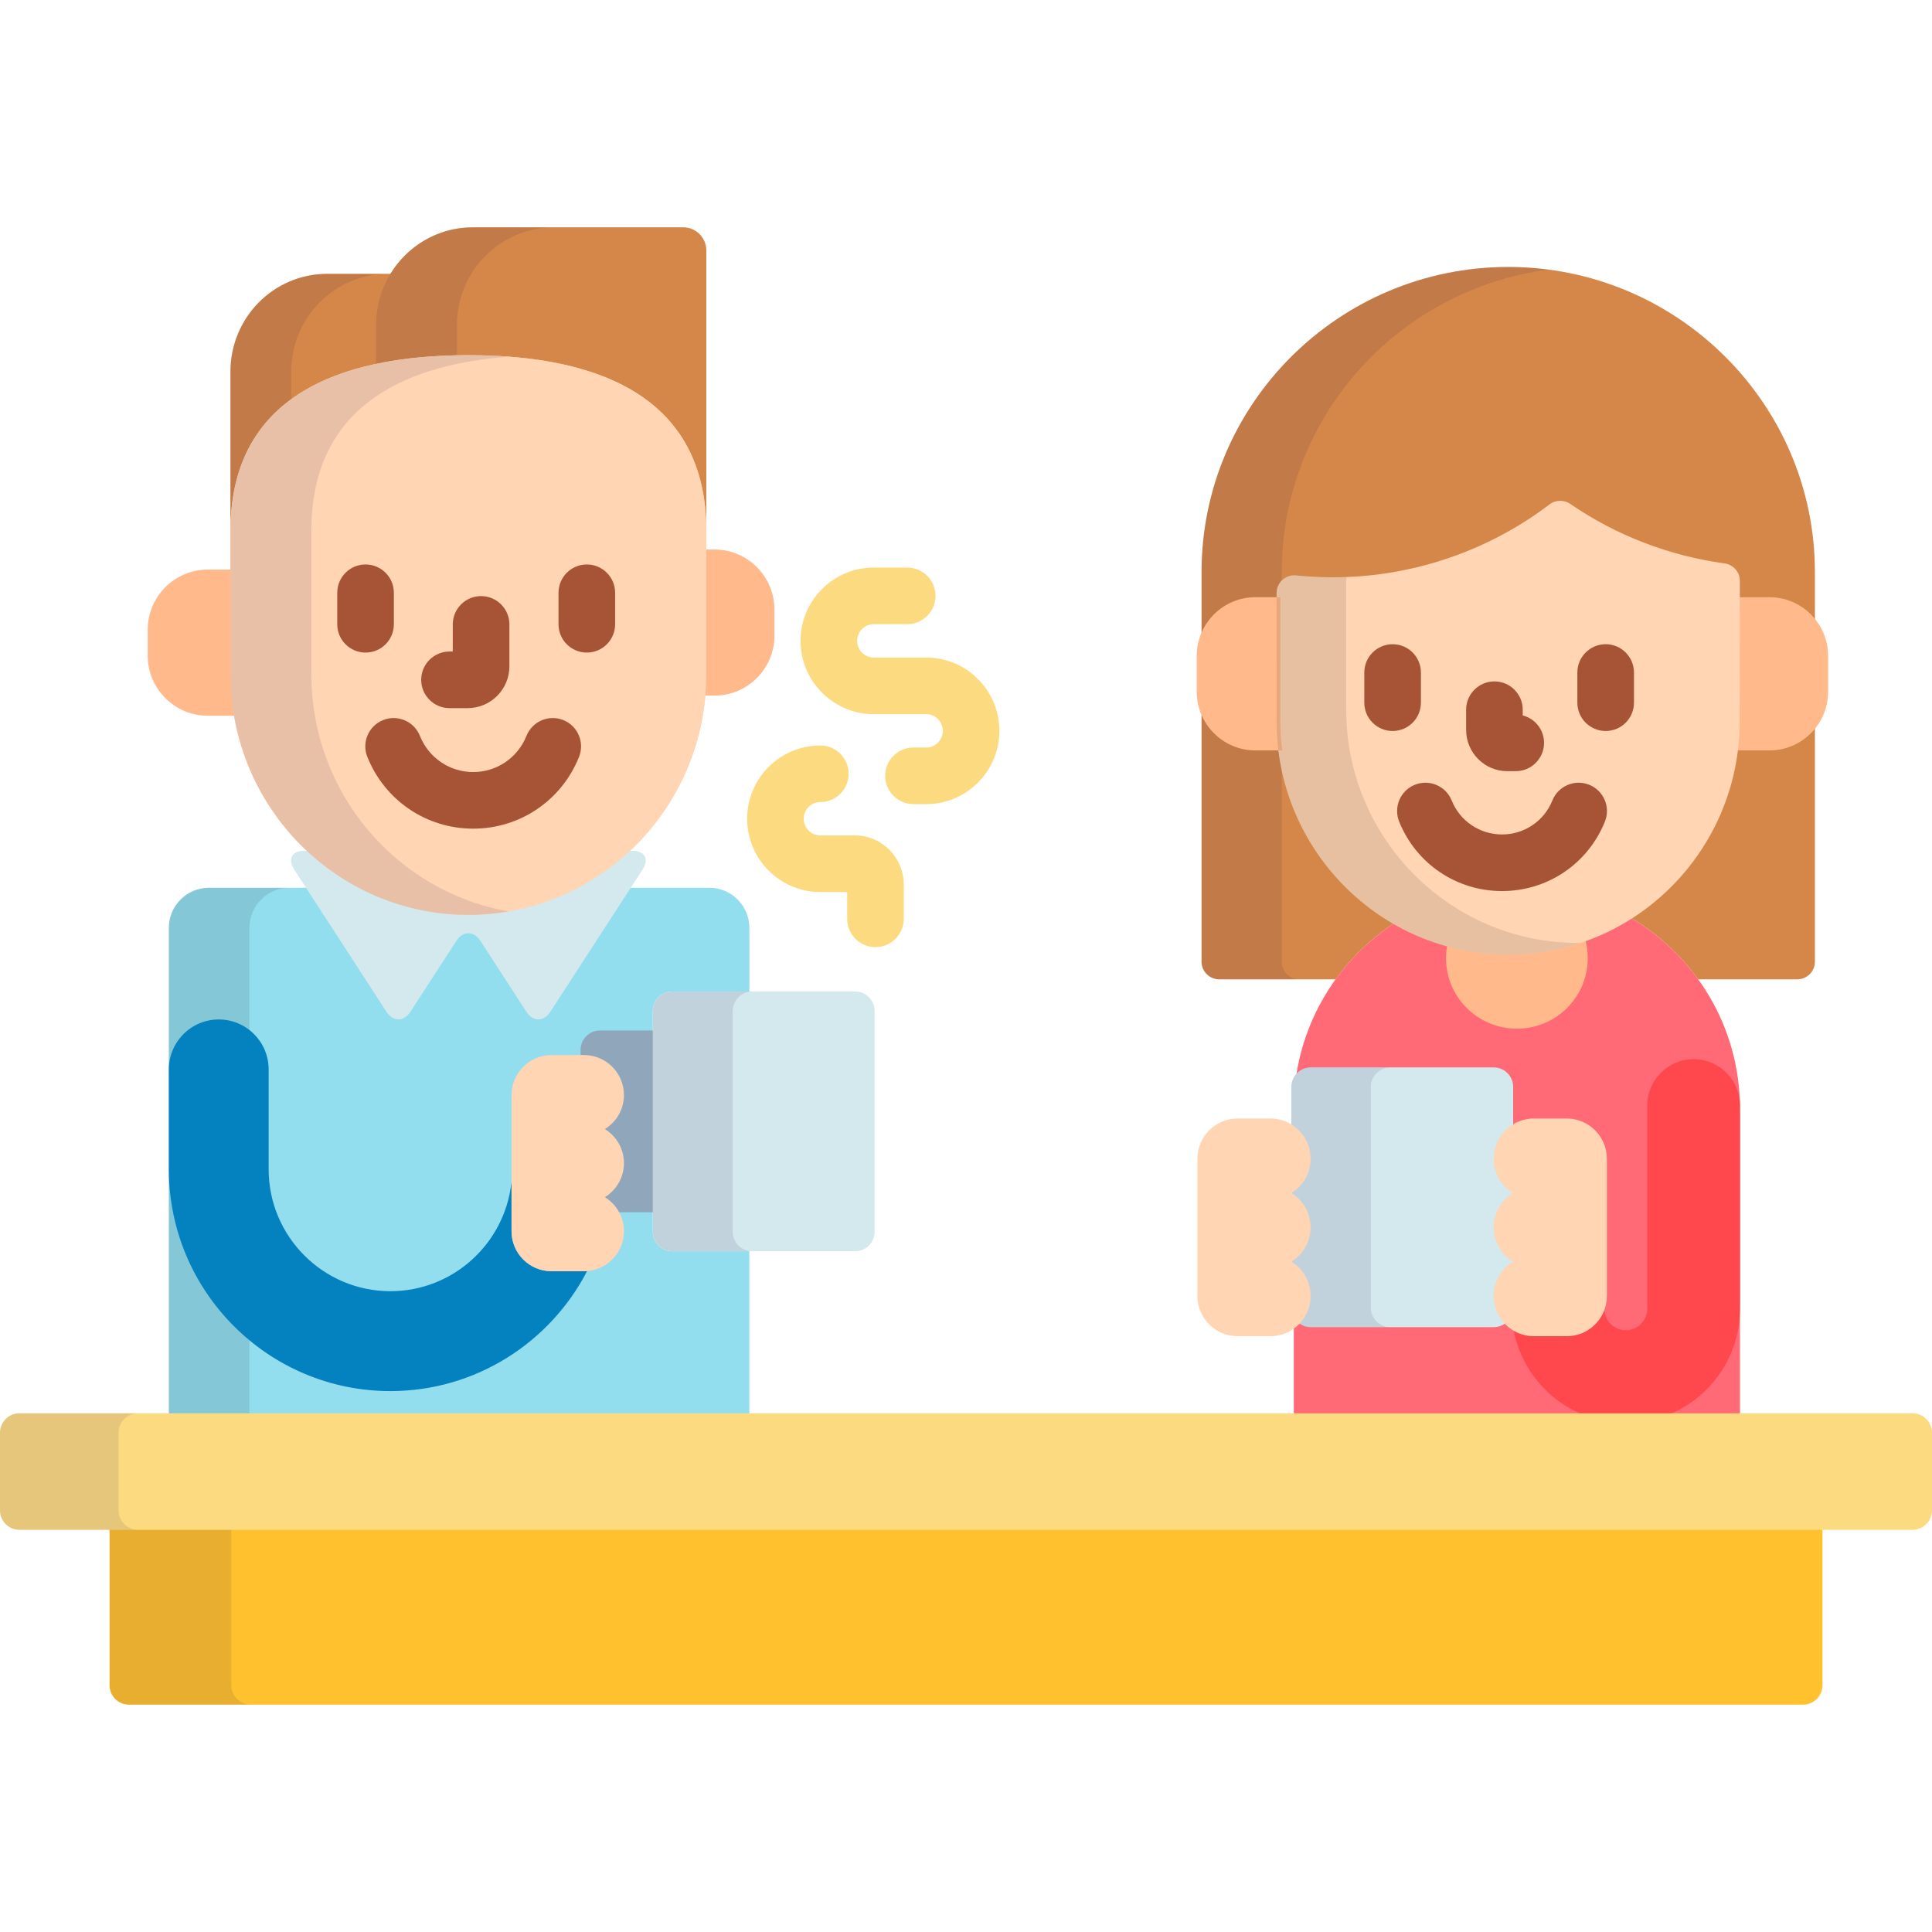 <svg xmlns="http://www.w3.org/2000/svg" xmlns:xlink="http://www.w3.org/1999/xlink" id="Capa_1" x="0px" y="0px" viewBox="0 0 512 512" style="enable-background:new 0 0 512 512;" xml:space="preserve"><path style="fill:#FFD5B3;" d="M181.087,60.254h-55.842c-9.196,0-17.271,4.938-21.781,12.329H86.662 c-14.126,0-25.582,11.594-25.582,25.895v80.17c0,35.247,28.229,63.819,63.05,63.819c34.82,0,63.049-28.572,63.049-63.819V66.418 C187.179,63.015,184.452,60.254,181.087,60.254z"></path><path style="fill:#FFC12E;" d="M29.028,404.146v42.452c0,2.845,2.306,5.15,5.151,5.15h443.643c2.845,0,5.151-2.306,5.151-5.15 v-42.452H29.028z"></path><path style="opacity:0.1;fill:#15004D;enable-background:new    ;" d="M61.296,446.598v-42.452H29.028v42.452 c0,2.845,2.306,5.15,5.151,5.15h32.268C63.602,451.748,61.296,449.442,61.296,446.598z"></path><path style="fill:#D48748;" d="M399.698,70.748c-44.814,0-81.273,36.283-81.273,80.883v103.23c0,2.581,2.103,4.675,4.696,4.675 h30.826c4.385-6.072,9.898-11.284,16.242-15.321c8.727,4.943,18.781,7.777,29.485,7.777c11.673,0,22.576-3.365,31.822-9.168 c7.314,4.201,13.636,9.917,18.543,16.712h26.239c2.593,0,4.695-2.094,4.695-4.675v-103.23 C480.972,107.031,444.513,70.748,399.698,70.748z"></path><path style="fill:#FFB98A;" d="M468.956,158.266h-8.868c0.005,8.378-0.02,21.813-0.051,32.913c0,2.606-0.182,5.169-0.5,7.689h9.418 c8.532,0,15.513-6.989,15.513-15.53v-9.542C484.469,165.254,477.488,158.266,468.956,158.266z"></path><path style="opacity:0.1;fill:#15004D;enable-background:new    ;" d="M339.665,254.859V151.631 c0-41.016,30.842-74.974,70.653-80.169c-3.479-0.455-7.019-0.714-10.621-0.714c-44.814,0-81.273,36.283-81.273,80.883v103.23 c0,2.581,2.103,4.675,4.696,4.675h21.241C341.769,259.535,339.665,257.441,339.665,254.859z"></path><path style="fill:#FF6A76;" d="M431.495,242.823c-9.246,5.803-20.149,9.168-31.822,9.168c-10.704,0-20.759-2.834-29.485-7.777 c-16.422,10.453-27.318,28.748-27.318,49.588v82.344h118.243v-82.344C461.113,272.003,449.193,252.989,431.495,242.823z"></path><path style="fill:#FFB98A;" d="M399.673,251.991c-5.536,0-10.895-0.77-15.992-2.183c-0.3,1.327-0.472,2.701-0.472,4.118 c0,10.322,8.409,18.69,18.782,18.69c10.373,0,18.783-8.368,18.783-18.69c0-1.906-0.29-3.743-0.823-5.476 C413.61,250.736,406.785,251.991,399.673,251.991z"></path><path style="fill:#FFD5B3;" d="M399.673,252.991c-33.836,0-61.363-27.728-61.363-61.81l-0.003-34.038 c0-1.324,0.563-2.582,1.549-3.47c0.868-0.78,1.99-1.204,3.147-1.204c0.158,0,0.317,0.008,0.477,0.023 c3.247,0.33,6.559,0.496,9.839,0.496c20.594,0,40.946-6.856,57.308-19.311c0.84-0.638,1.845-0.96,2.853-0.96 c0.931,0,1.864,0.275,2.67,0.829c12.092,8.317,26.225,13.765,40.871,15.759c2.321,0.315,4.054,2.284,4.061,4.616 c0.021,7.446-0.009,24.534-0.044,37.26C461.038,225.258,433.51,252.991,399.673,252.991z"></path><path style="fill:#FFB98A;" d="M339.31,191.182l-0.003-32.916h-6.647c-8.532,0-15.514,6.988-15.514,15.53v9.542 c0,8.541,6.981,15.53,15.514,15.53h7.149C339.492,196.349,339.31,193.786,339.31,191.182z"></path><g style="opacity:0.1;">	<path d="M418.112,249.879c-33.836,0-61.364-27.729-61.364-61.809l-0.002-34.038c0-0.382,0.059-0.753,0.149-1.116  c-1.19,0.047-2.382,0.074-3.575,0.074c-3.281,0-6.592-0.166-9.839-0.496c-0.16-0.016-0.319-0.023-0.477-0.023  c-1.157,0-2.279,0.424-3.147,1.204c-0.986,0.888-1.549,2.146-1.549,3.47l0.003,34.038c0,34.082,27.527,61.81,61.363,61.81  c6.724,0,13.192-1.11,19.251-3.134C418.652,249.862,418.384,249.879,418.112,249.879z"></path></g><g>	<path style="fill:#A75436;" d="M401.688,204.366h-2.245c-6.013,0-10.905-4.902-10.905-10.928v-5.357c0-4.143,3.358-7.5,7.5-7.5  s7.5,3.357,7.5,7.5v1.515c3.247,0.824,5.65,3.767,5.65,7.271C409.188,201.009,405.83,204.366,401.688,204.366z"></path>	<path style="fill:#A75436;" d="M369.058,193.721c-4.142,0-7.5-3.357-7.5-7.5v-7.996c0-4.143,3.358-7.5,7.5-7.5s7.5,3.357,7.5,7.5  v7.996C376.558,190.364,373.2,193.721,369.058,193.721z"></path>	<path style="fill:#A75436;" d="M425.518,193.721c-4.142,0-7.5-3.357-7.5-7.5v-7.996c0-4.143,3.358-7.5,7.5-7.5s7.5,3.357,7.5,7.5  v7.996C433.018,190.364,429.66,193.721,425.518,193.721z"></path>	<path style="fill:#A75436;" d="M398.053,236.14c-12.06,0-22.76-7.226-27.261-18.408c-1.547-3.843,0.314-8.212,4.157-9.759  c3.842-1.546,8.211,0.314,9.758,4.157c2.203,5.474,7.441,9.01,13.346,9.01c5.906,0,11.146-3.536,13.347-9.009  c1.546-3.843,5.914-5.704,9.758-4.158c3.842,1.546,5.704,5.915,4.158,9.758C420.816,228.913,410.115,236.14,398.053,236.14z"></path></g><path style="fill:#92DEEE;" d="M178.151,331.589c-2.833,0-5.151-2.317-5.151-5.15v-58.533c0-2.833,2.318-5.151,5.151-5.151h20.435 v-16.893c0-5.825-4.76-10.591-10.579-10.591H55.326c-5.818,0-10.579,4.766-10.579,10.591v130.22c0,0.023,0.003,0.042,0.003,0.065 h153.832c0-0.023,0.003-0.042,0.003-0.065v-44.491h-20.434V331.589z"></path><g style="opacity:0.1;">	<path d="M66.108,376.146c-0.001-0.023-0.003-0.042-0.003-0.065v-130.22c0-5.825,4.761-10.591,10.579-10.591H55.326  c-5.818,0-10.579,4.766-10.579,10.591v130.22c0,0.023,0.003,0.042,0.003,0.065H66.108z"></path></g><path style="fill:#D4E9ED;" d="M170.323,230.38c1.751-2.701,0.551-4.913-2.667-4.913H80.603c-3.22,0-4.42,2.212-2.67,4.913 l24.469,37.738c1.75,2.703,4.615,2.703,6.367,0l12.174-18.776c1.75-2.702,4.62-2.702,6.371,0l12.174,18.776 c1.751,2.703,4.618,2.703,6.369,0L170.323,230.38z"></path><g>	<path style="fill:#FFB98A;" d="M62.08,178.647v-27.696h-7.064c-8.728,0-15.868,7.148-15.868,15.886v6.946  c0,8.736,7.14,15.884,15.868,15.884h8.04C62.426,186.086,62.08,182.408,62.08,178.647z"></path>	<path style="fill:#FFB98A;" d="M189.367,145.63h-3.188v27.696c0,3.761-0.347,7.439-0.976,11.02h4.164  c8.728,0,15.868-7.147,15.868-15.884v-6.946C205.235,152.777,198.094,145.63,189.367,145.63z"></path></g><g>	<path style="fill:#D48748;" d="M125.468,94.126c-0.248,0-0.491,0.006-0.738,0.008c2.25,0.01,4.473,0.065,6.662,0.172  c-0.003-0.021-0.009-0.041-0.013-0.062C129.433,94.168,127.463,94.126,125.468,94.126z"></path>	<path style="fill:#D48748;" d="M101,86.147c0-4.971,1.394-9.617,3.802-13.564h-18.14c-14.126,0-25.582,11.594-25.582,25.895v42.182  c0-26.978,16.547-39.908,39.92-44.496V86.147z"></path></g><path style="opacity:0.1;fill:#15004D;enable-background:new    ;" d="M77.176,105.799v-7.321c0-14.301,11.455-25.895,25.581-25.895 H86.662c-14.126,0-25.582,11.594-25.582,25.895v42.182C61.08,124.295,67.171,113.102,77.176,105.799z"></path><path style="fill:#D48748;" d="M181.087,60.254h-55.842c-14.106,0-25.583,11.613-25.583,25.894v10.278 c7.524-1.598,15.791-2.3,24.468-2.3c34.82,0,63.049,11.287,63.049,46.533V66.418C187.179,63.015,184.452,60.254,181.087,60.254z"></path><path style="opacity:0.1;fill:#15004D;enable-background:new    ;" d="M121.095,94.157v-8.01c0-14.28,11.477-25.894,25.583-25.894 h-21.433c-14.106,0-25.583,11.613-25.583,25.894v10.278C106.303,95.016,113.524,94.305,121.095,94.157z"></path><path style="fill:#FFD5B3;" d="M187.179,178.647c0,35.247-28.229,63.819-63.049,63.819l0,0c-34.821,0-63.05-28.572-63.05-63.819 v-37.988c0-35.246,28.229-46.533,63.05-46.533l0,0c34.82,0,63.049,11.287,63.049,46.533V178.647z"></path><path style="opacity:0.1;fill:#15004D;enable-background:new    ;" d="M82.513,178.647v-37.988c0-31.546,22.62-43.892,52.333-46.137 c-3.485-0.264-7.062-0.396-10.716-0.396c-34.821,0-63.05,11.287-63.05,46.533v37.988c0,35.247,28.229,63.819,63.05,63.819 c3.655,0,7.231-0.333,10.716-0.937C105.132,236.378,82.513,210.194,82.513,178.647z"></path><g>	<path style="fill:#A75436;" d="M123.956,187.661h-4.832c-4.142,0-7.5-3.357-7.5-7.5s3.358-7.5,7.5-7.5h0.869v-7.188  c0-4.143,3.358-7.5,7.5-7.5c4.142,0,7.5,3.357,7.5,7.5v11.111C134.993,182.693,130.042,187.661,123.956,187.661z"></path>	<path style="fill:#A75436;" d="M155.514,172.939c-4.142,0-7.5-3.357-7.5-7.5v-8.348c0-4.143,3.358-7.5,7.5-7.5s7.5,3.357,7.5,7.5  v8.348C163.014,169.581,159.656,172.939,155.514,172.939z"></path>	<path style="fill:#A75436;" d="M96.876,172.939c-4.142,0-7.5-3.357-7.5-7.5v-8.348c0-4.143,3.358-7.5,7.5-7.5s7.5,3.357,7.5,7.5  v8.348C104.376,169.581,101.019,172.939,96.876,172.939z"></path>	<path style="fill:#A75436;" d="M125.398,219.601c-12.412,0-23.422-7.467-28.049-19.022c-1.54-3.846,0.329-8.211,4.174-9.751  c3.846-1.536,8.211,0.33,9.75,4.175c2.335,5.831,7.879,9.599,14.124,9.599c6.247,0,11.792-3.768,14.127-9.599  c1.539-3.845,5.904-5.713,9.751-4.175c3.845,1.54,5.714,5.905,4.174,9.751C148.823,212.134,137.812,219.601,125.398,219.601z"></path></g><path style="fill:#90A7BB;" d="M174.218,273.079h-15.209c-2.833,0-5.151,2.318-5.151,5.151v37.883c0,2.833,2.318,5.151,5.151,5.151 h15.209V273.079z"></path><path style="fill:#FF484E;" d="M423.224,376.146h15.27c12.999-3.398,22.62-15.25,22.62-29.311v-53.844 c0-6.792-5.501-12.301-12.288-12.301s-12.288,5.509-12.288,12.301v53.843c0,3.139-2.551,5.692-5.687,5.692 c-3.042,0-5.528-2.406-5.672-5.417c-1.497,4.079-5.401,6.995-9.996,6.995l-8.685,0.002c-1.949-0.001-3.77-0.533-5.342-1.448 C403.39,364.087,412.062,373.232,423.224,376.146z"></path><path style="fill:#D4E9ED;" d="M342.218,346.56c0,2.834,2.318,5.151,5.151,5.151h48.48c2.833,0,5.151-2.317,5.151-5.151v-58.533 c0-2.834-2.318-5.151-5.151-5.151h-48.48c-2.833,0-5.151,2.317-5.151,5.151V346.56z"></path><path style="opacity:0.1;fill:#15004D;enable-background:new    ;" d="M363.298,346.56v-58.533c0-2.834,2.318-5.151,5.151-5.151 h-21.08c-2.833,0-5.151,2.317-5.151,5.151v58.533c0,2.834,2.318,5.151,5.151,5.151h21.08 C365.616,351.711,363.298,349.394,363.298,346.56z"></path><g>	<path style="fill:#FFD5B3;" d="M425.839,307.083c0.001,3.85,0.001,32.504,0,36.354c0,5.893-4.771,10.667-10.657,10.667  l-8.685,0.002c-5.886-0.002-10.655-4.776-10.658-10.669c0-3.85,2.044-7.214,5.099-9.089c-3.054-1.877-5.096-5.24-5.099-9.088  c0.001-3.851,2.046-7.214,5.099-9.089c-3.055-1.878-5.096-5.239-5.098-9.089c-0.001-5.892,4.773-10.668,10.657-10.67l8.684,0.002  C421.069,296.415,425.839,301.192,425.839,307.083z"></path>	<path style="fill:#FFD5B3;" d="M317.326,307.084c-0.002,3.849-0.002,32.503-0.001,36.352c-0.001,5.894,4.771,10.668,10.657,10.668  l8.685,0.001c5.886-0.001,10.656-4.775,10.658-10.669c0-3.849-2.043-7.213-5.098-9.088c3.054-1.877,5.096-5.24,5.098-9.088  c-0.001-3.851-2.045-7.214-5.098-9.089c3.055-1.878,5.096-5.239,5.097-9.088c0.001-5.893-4.772-10.668-10.657-10.67l-8.684,0.002  C322.096,296.416,317.326,301.192,317.326,307.084z"></path></g><path style="fill:#D4E9ED;" d="M231.782,326.439c0,2.833-2.318,5.15-5.151,5.15h-48.48c-2.833,0-5.151-2.317-5.151-5.15v-58.533 c0-2.833,2.318-5.151,5.151-5.151h48.48c2.833,0,5.151,2.318,5.151,5.151V326.439z"></path><path style="opacity:0.1;fill:#15004D;enable-background:new    ;" d="M194.178,326.439v-58.533c0-2.833,2.318-5.151,5.151-5.151 h-21.178c-2.833,0-5.151,2.318-5.151,5.151v58.533c0,2.833,2.318,5.15,5.151,5.15h21.178 C196.496,331.589,194.178,329.272,194.178,326.439z"></path><path style="fill:#0481BF;" d="M154.769,336.885l-8.623-0.002c-5.844,0-10.583-4.74-10.582-10.593c0-1.483,0-6.681,0-12.704h-0.057 c-1.842,16.069-15.507,28.594-32.046,28.594c-17.792,0-32.266-14.49-32.266-32.3v-26.476c0-7.309-5.921-13.237-13.224-13.237 s-13.224,5.928-13.224,13.237v26.476c0,32.408,26.338,58.774,58.713,58.774c22.668,0,42.358-12.934,52.135-31.811 C155.321,336.864,155.047,336.885,154.769,336.885z"></path><path style="fill:#FFD5B3;" d="M135.564,290.194c-0.002,3.821-0.002,32.272-0.001,36.096c-0.001,5.853,4.738,10.593,10.582,10.593 l8.623,0.002c5.845-0.002,10.581-4.743,10.583-10.595c0-3.821-2.029-7.162-5.062-9.023c3.032-1.863,5.06-5.203,5.062-9.023 c-0.001-3.824-2.03-7.164-5.062-9.025c3.033-1.865,5.06-5.202,5.061-9.023c0.001-5.853-4.739-10.593-10.583-10.595l-8.622,0.002 C140.3,279.602,135.564,284.344,135.564,290.194z"></path><g>	<path style="fill:#FCDB80;" d="M245.458,174.257h-13.915c-2.421,0-4.39-1.983-4.39-4.422s1.969-4.423,4.39-4.423h8.881  c4.142,0,7.5-3.357,7.5-7.5s-3.358-7.5-7.5-7.5h-8.881c-10.692,0-19.39,8.713-19.39,19.423c0,10.709,8.698,19.422,19.39,19.422  h13.915c2.422,0,4.392,1.984,4.392,4.423s-1.97,4.422-4.392,4.422h-3.38c-4.142,0-7.5,3.357-7.5,7.5s3.358,7.5,7.5,7.5h3.38  c10.693,0,19.392-8.713,19.392-19.422C264.85,182.97,256.151,174.257,245.458,174.257z"></path>	<path style="fill:#FCDB80;" d="M226.601,221.402h-9.208c-2.422,0-4.392-1.984-4.392-4.423c0-2.438,1.97-4.421,4.392-4.421  c4.142,0,7.5-3.357,7.5-7.5s-3.358-7.5-7.5-7.5c-10.693,0-19.392,8.712-19.392,19.421c0,10.71,8.699,19.423,19.392,19.423h7.115  v7.099c0,4.143,3.358,7.5,7.5,7.5s7.5-3.357,7.5-7.5v-9.059C239.507,227.253,233.717,221.402,226.601,221.402z"></path>	<path style="fill:#FCDB80;" d="M512,400.266c0,2.833-2.318,5.15-5.151,5.15H5.151c-2.833,0-5.151-2.317-5.151-5.15v-20.578  c0-2.833,2.318-5.15,5.151-5.15h501.698c2.833,0,5.151,2.317,5.151,5.15V400.266z"></path></g><path style="opacity:0.1;fill:#15004D;enable-background:new    ;" d="M31.42,400.266v-20.578c0-2.833,2.318-5.15,5.151-5.15H5.151 c-2.833,0-5.151,2.317-5.151,5.15v20.578c0,2.833,2.318,5.15,5.151,5.15h31.42C33.738,405.416,31.42,403.099,31.42,400.266z"></path><g></g><g></g><g></g><g></g><g></g><g></g><g></g><g></g><g></g><g></g><g></g><g></g><g></g><g></g><g></g></svg>